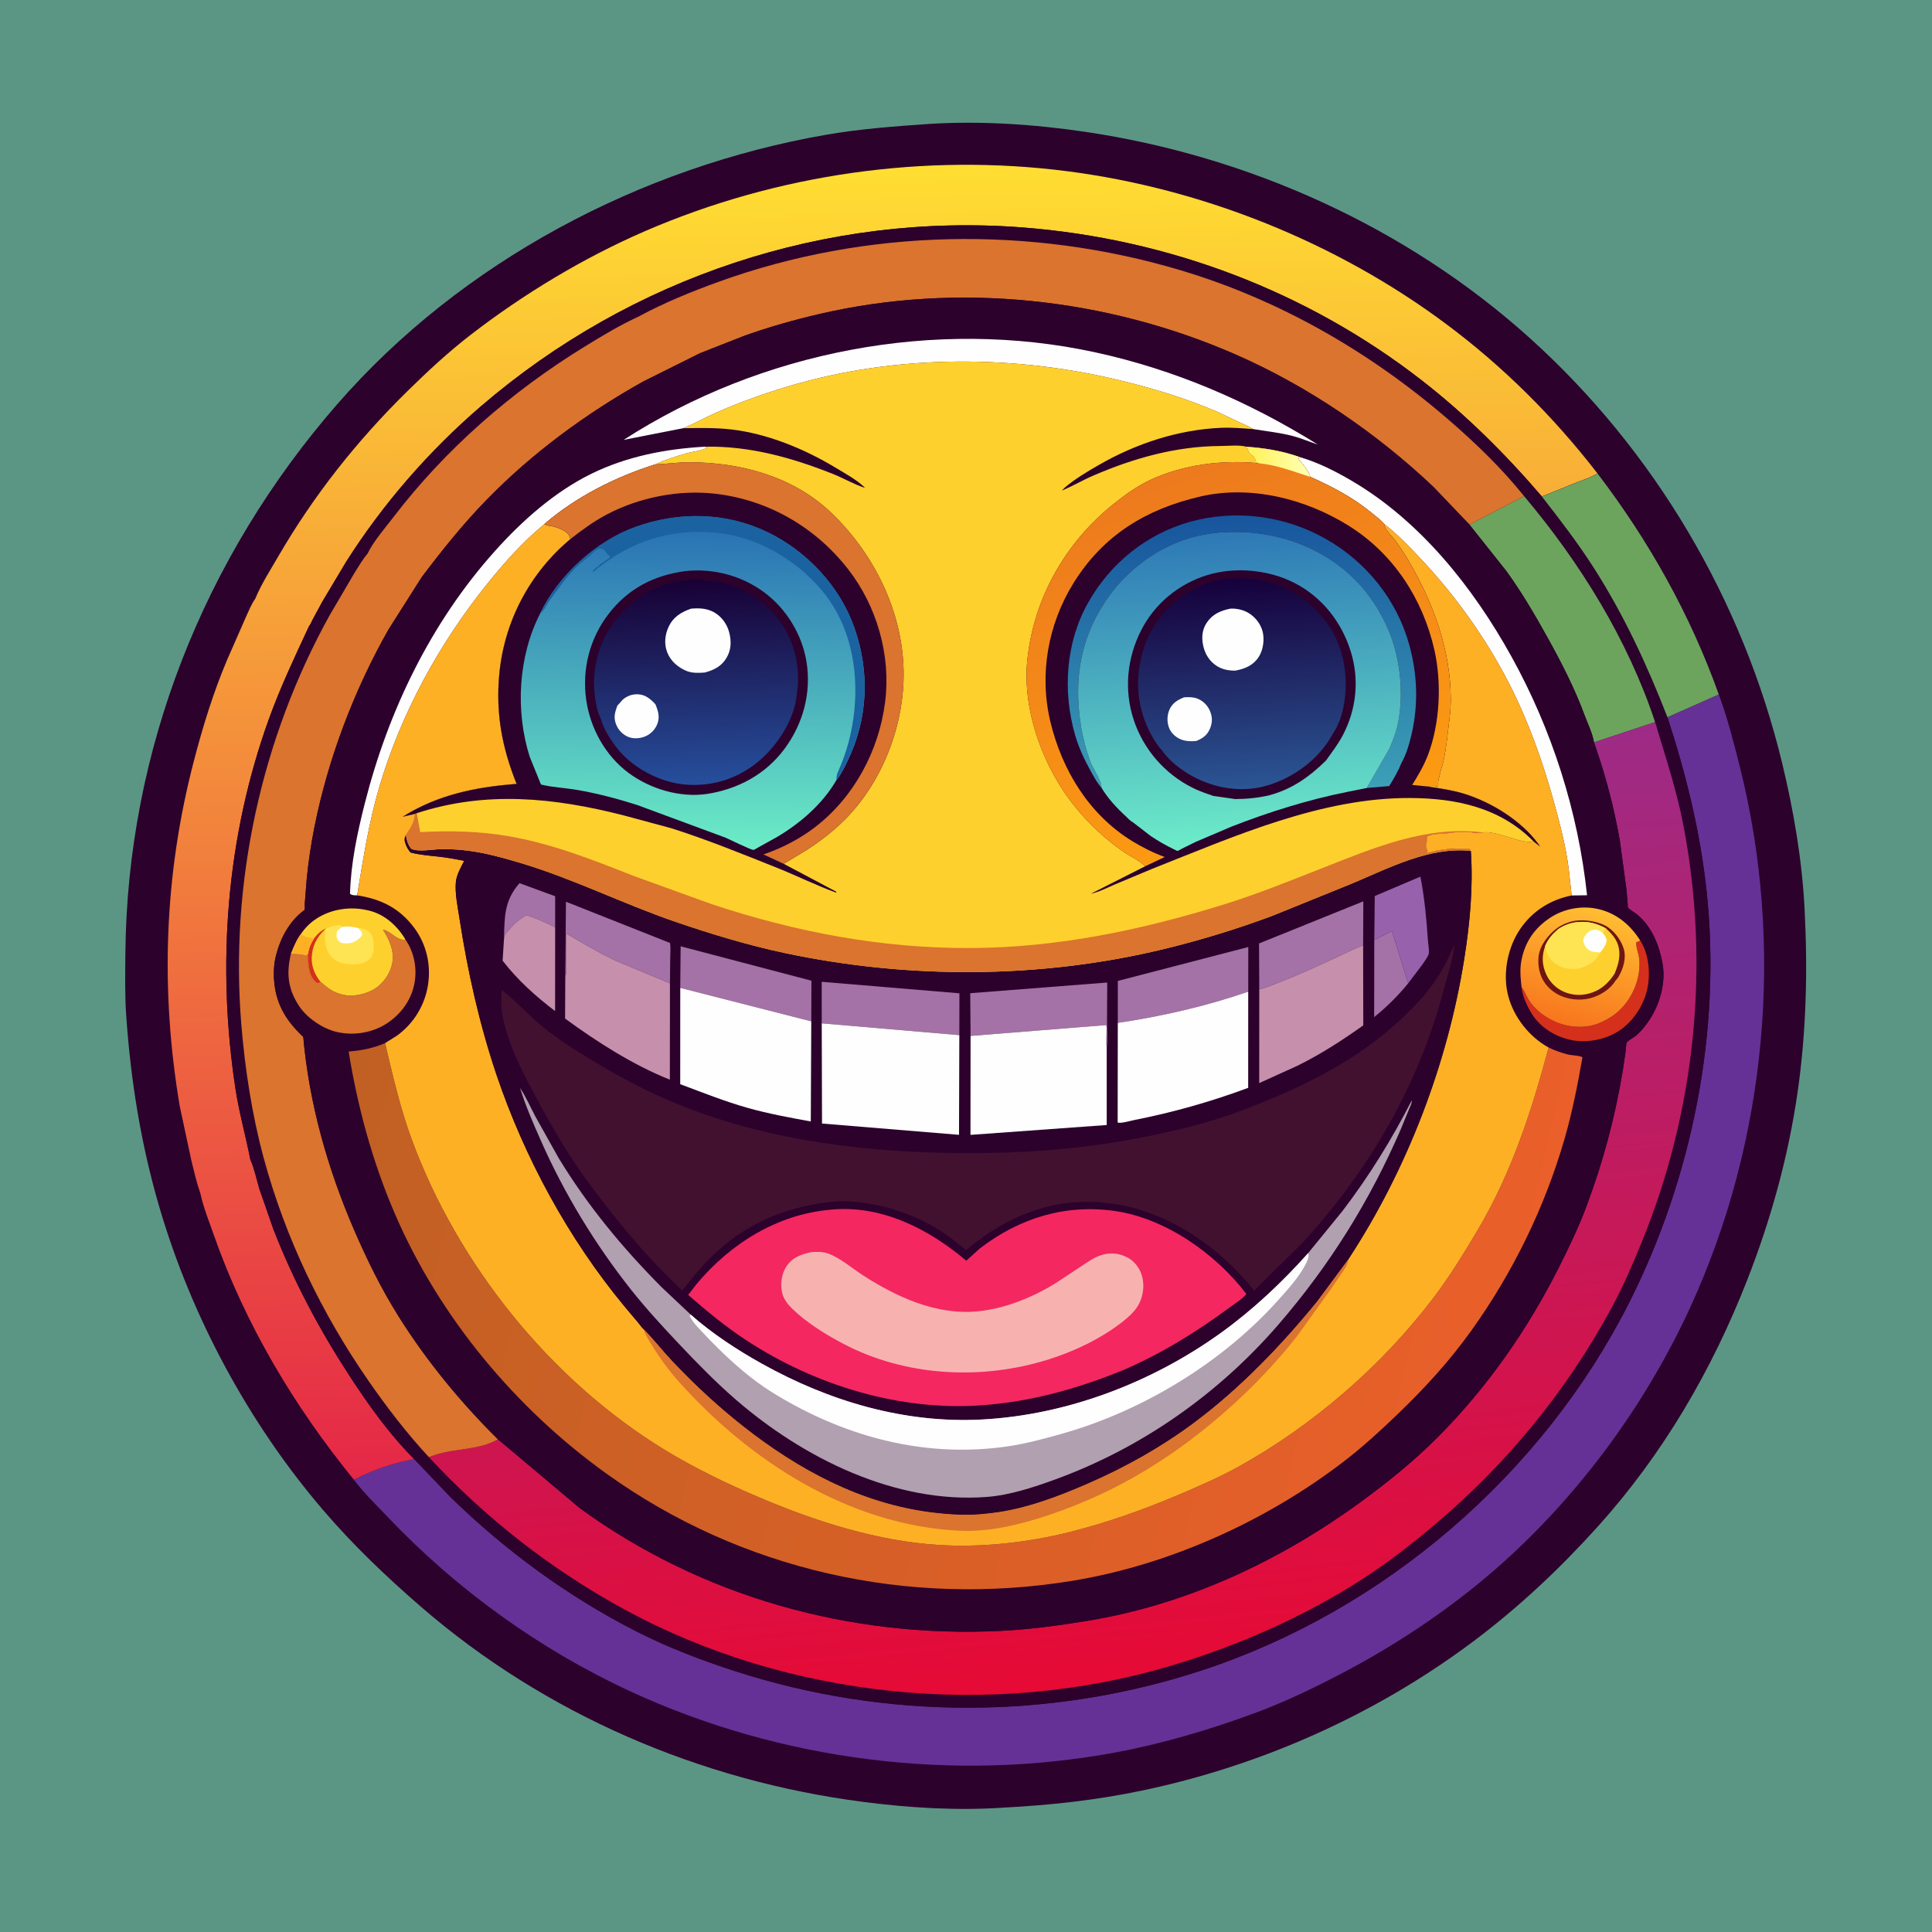 <svg version="1.1" xmlns="http://www.w3.org/2000/svg" style="display: block;" viewBox="0 0 2048 2048" width="1024" height="1024">
<defs>
	<linearGradient id="Gradient1" gradientUnits="userSpaceOnUse" x1="921.997" y1="176.387" x2="950.96" y2="1554.92">
		<stop class="stop0" offset="0" stop-opacity="1" stop-color="rgb(255,222,50)"/>
		<stop class="stop1" offset="1" stop-opacity="1" stop-color="rgb(229,39,71)"/>
	</linearGradient>
	<linearGradient id="Gradient2" gradientUnits="userSpaceOnUse" x1="1181.71" y1="1782.16" x2="1082.67" y2="837.999">
		<stop class="stop0" offset="0" stop-opacity="1" stop-color="rgb(231,10,53)"/>
		<stop class="stop1" offset="1" stop-opacity="1" stop-color="rgb(157,43,134)"/>
	</linearGradient>
	<linearGradient id="Gradient3" gradientUnits="userSpaceOnUse" x1="1658.78" y1="1084.47" x2="1690.32" y2="963.989">
		<stop class="stop0" offset="0" stop-opacity="1" stop-color="rgb(248,118,30)"/>
		<stop class="stop1" offset="1" stop-opacity="1" stop-color="rgb(255,189,50)"/>
	</linearGradient>
	<linearGradient id="Gradient4" gradientUnits="userSpaceOnUse" x1="357.411" y1="1178.4" x2="1596.2" y2="1468.01">
		<stop class="stop0" offset="0" stop-opacity="1" stop-color="rgb(193,96,35)"/>
		<stop class="stop1" offset="1" stop-opacity="1" stop-color="rgb(234,95,42)"/>
	</linearGradient>
	<linearGradient id="Gradient5" gradientUnits="userSpaceOnUse" x1="731.14" y1="564.72" x2="726.887" y2="897.103">
		<stop class="stop0" offset="0" stop-opacity="1" stop-color="rgb(42,115,180)"/>
		<stop class="stop1" offset="1" stop-opacity="1" stop-color="rgb(107,236,198)"/>
	</linearGradient>
	<linearGradient id="Gradient6" gradientUnits="userSpaceOnUse" x1="733.929" y1="613.873" x2="740.974" y2="831.131">
		<stop class="stop0" offset="0" stop-opacity="1" stop-color="rgb(24,0,52)"/>
		<stop class="stop1" offset="1" stop-opacity="1" stop-color="rgb(38,79,156)"/>
	</linearGradient>
	<linearGradient id="Gradient7" gradientUnits="userSpaceOnUse" x1="1309.44" y1="545.948" x2="1319.97" y2="838.926">
		<stop class="stop0" offset="0" stop-opacity="1" stop-color="rgb(23,85,157)"/>
		<stop class="stop1" offset="1" stop-opacity="1" stop-color="rgb(60,160,183)"/>
	</linearGradient>
	<linearGradient id="Gradient8" gradientUnits="userSpaceOnUse" x1="1367.33" y1="885.898" x2="1237.93" y2="502.659">
		<stop class="stop0" offset="0" stop-opacity="1" stop-color="rgb(252,155,18)"/>
		<stop class="stop1" offset="1" stop-opacity="1" stop-color="rgb(237,122,29)"/>
	</linearGradient>
	<linearGradient id="Gradient9" gradientUnits="userSpaceOnUse" x1="1329.77" y1="490.322" x2="1382.16" y2="486.75">
		<stop class="stop0" offset="0" stop-opacity="1" stop-color="rgb(255,242,96)"/>
		<stop class="stop1" offset="1" stop-opacity="1" stop-color="rgb(255,255,173)"/>
	</linearGradient>
	<linearGradient id="Gradient10" gradientUnits="userSpaceOnUse" x1="1302.89" y1="563.522" x2="1323.02" y2="895.572">
		<stop class="stop0" offset="0" stop-opacity="1" stop-color="rgb(45,120,182)"/>
		<stop class="stop1" offset="1" stop-opacity="1" stop-color="rgb(109,236,201)"/>
	</linearGradient>
	<linearGradient id="Gradient11" gradientUnits="userSpaceOnUse" x1="1309.42" y1="612.745" x2="1322.3" y2="835.809">
		<stop class="stop0" offset="0" stop-opacity="1" stop-color="rgb(22,0,59)"/>
		<stop class="stop1" offset="1" stop-opacity="1" stop-color="rgb(43,85,148)"/>
	</linearGradient>
</defs>
<path transform="translate(0,0)" fill="rgb(91,150,132)" d="M -0 -0 L 2048 0 L 2048 2048 L -0 2048 L -0 -0 z"/>
<path transform="translate(0,0)" fill="rgb(44,1,44)" d="M 984.514 131.418 L 985.003 131.363 C 1039.51 127.936 1096.19 131.754 1150.14 139.712 C 1323.53 165.293 1491.15 240.754 1621.71 358.445 C 1754.05 477.741 1847.38 636.113 1889.17 809 C 1901.32 859.257 1910.21 911.256 1912.91 962.965 C 1916.31 1028.26 1914.82 1093.33 1905.48 1158.12 C 1895.64 1226.31 1877.15 1292.91 1852.07 1357 C 1814.52 1452.99 1762.57 1541.9 1693.41 1618.57 C 1653.32 1663.01 1609.74 1704 1561.79 1739.92 C 1457.99 1817.67 1336.37 1871.9 1209.46 1898.31 C 1161.53 1908.28 1113.22 1913.62 1064.38 1916.1 C 1015.06 1919.57 963.644 1916.39 914.688 1910.04 C 742.145 1887.66 577.871 1817.26 446.027 1703.05 C 409.131 1671.08 374.063 1637.61 342.292 1600.48 C 263.657 1508.58 203 1395.81 169.004 1279.87 C 149.456 1213.21 138.604 1145.8 133.785 1076.62 C 132.275 1054.95 132.726 1032.94 132.905 1011.22 C 134.692 795.355 216.334 590.347 357.695 428.24 C 489.393 277.215 679.067 177.081 875.419 142.909 C 911.584 136.615 947.946 133.923 984.514 131.418 z"/>
<path transform="translate(0,0)" fill="rgb(102,49,150)" d="M 1767.56 760.269 L 1821.97 736.141 C 1831.19 760.937 1837.63 786.386 1844.1 812 C 1891.96 1001.58 1873.24 1208.5 1791.56 1386.22 C 1745.09 1487.32 1676.34 1581.74 1593.47 1656.15 C 1542.37 1702.03 1483.45 1741.83 1422.69 1773.67 C 1393.2 1789.13 1362.28 1804.04 1331.03 1815.59 C 1283.32 1833.24 1233.26 1848.18 1183.2 1857.53 C 1010.52 1889.78 827.124 1866.41 667.813 1792.75 C 571.853 1748.37 483.548 1684.5 410.824 1607.9 C 398.831 1595.27 385.628 1582.57 375.195 1568.61 C 394.388 1558.52 417.698 1550.5 439.039 1546.7 L 477.763 1587.24 C 536.106 1644.02 601.648 1692.1 674.195 1729.18 C 707.828 1746.37 743.639 1759.99 779.549 1771.59 C 939.428 1823.25 1113.2 1823.2 1273 1771 C 1466.97 1707.63 1635.2 1562.76 1727.08 1380.65 C 1793.99 1248.03 1824.98 1092.18 1809.02 944.194 C 1802.23 881.298 1787.23 820.253 1767.56 760.269 z"/>
<path transform="translate(0,0)" fill="url(#Gradient1)" d="M 270.575 634.684 C 276.814 619.514 286.535 604.347 294.78 590.135 C 332.341 525.398 378.052 467.61 431.387 415.136 C 452.782 394.087 474.935 373.451 498.711 355.087 C 554.832 311.742 618.582 273.264 683.708 245.051 C 823.41 184.53 980.186 162.065 1131.26 181.5 C 1274.73 199.956 1416.79 256.847 1532.95 343.439 C 1593.61 388.658 1647.16 442.028 1693.39 501.867 C 1686.81 506.083 1679.02 508.469 1671.76 511.281 L 1634.47 526.34 C 1595.86 481.298 1553.86 439.539 1506.96 403.09 C 1385.35 308.584 1238.2 253.217 1084.86 241.183 C 876.071 224.797 668.684 294.167 510.096 430.435 C 454.813 477.937 405.797 534.217 366.758 595.815 L 341.667 637.815 L 331.759 656.128 C 330.473 658.515 329.115 662.023 327.442 664.086 C 312.318 696.632 297.271 728.363 285.058 762.184 C 239.812 887.477 229.641 1022.64 249.575 1153.98 C 253.456 1179.55 260.493 1204.03 265.381 1229.29 L 265.989 1230.66 C 269.908 1239.82 272.158 1251.01 275.045 1260.63 L 289.981 1303.51 C 311.521 1358.57 338.398 1409.13 370.615 1458.61 C 390.779 1489.58 412.864 1520.49 439.039 1546.7 C 417.698 1550.5 394.388 1558.52 375.195 1568.61 C 312.147 1491.42 259.799 1403.56 226.745 1309.33 C 221.71 1294.97 215.61 1279.98 212.421 1265.1 C 208.418 1253.71 205.7 1241.71 202.805 1230 L 190.515 1172.5 C 169.814 1049.55 173.965 927.85 205.401 807.077 C 215 770.195 226.064 734.127 240.957 699 L 260.297 654.958 C 263.412 648.249 266.291 640.706 270.575 634.684 z"/>
<path transform="translate(0,0)" fill="rgb(44,1,44)" d="M 327.442 664.086 C 329.115 662.023 330.473 658.515 331.759 656.128 L 341.667 637.815 L 366.758 595.815 C 405.797 534.217 454.813 477.937 510.096 430.435 C 668.684 294.167 876.071 224.797 1084.86 241.183 C 1238.2 253.217 1385.35 308.584 1506.96 403.09 C 1553.86 439.539 1595.86 481.298 1634.47 526.34 L 1671.76 511.281 C 1679.02 508.469 1686.81 506.083 1693.39 501.867 C 1747.71 572.959 1791.92 651.77 1821.97 736.141 L 1767.56 760.269 C 1787.23 820.253 1802.23 881.298 1809.02 944.194 C 1824.98 1092.18 1793.99 1248.03 1727.08 1380.65 C 1635.2 1562.76 1466.97 1707.63 1273 1771 C 1113.2 1823.2 939.428 1823.25 779.549 1771.59 C 743.639 1759.99 707.828 1746.37 674.195 1729.18 C 601.648 1692.1 536.106 1644.02 477.763 1587.24 L 439.039 1546.7 C 412.864 1520.49 390.779 1489.58 370.615 1458.61 C 338.398 1409.13 311.521 1358.57 289.981 1303.51 L 275.045 1260.63 C 272.158 1251.01 269.908 1239.82 265.989 1230.66 L 265.381 1229.29 C 260.493 1204.03 253.456 1179.55 249.575 1153.98 C 229.641 1022.64 239.812 887.477 285.058 762.184 C 297.271 728.363 312.318 696.632 327.442 664.086 z"/>
<path transform="translate(0,0)" fill="rgb(108,164,94)" d="M 1693.39 501.867 C 1747.71 572.959 1791.92 651.77 1821.97 736.141 L 1767.56 760.269 C 1746.09 705.087 1721.43 651.889 1689.49 601.946 C 1672.63 575.589 1653.7 550.971 1634.47 526.34 L 1671.76 511.281 C 1679.02 508.469 1686.81 506.083 1693.39 501.867 z"/>
<path transform="translate(0,0)" fill="rgb(108,164,94)" d="M 1615.61 525.953 C 1674.67 595.97 1725.68 678.232 1754.48 765.448 L 1689.69 786.94 C 1688.29 777.855 1682.88 766.764 1679.63 757.932 C 1669.14 729.445 1655.07 702.134 1640.34 675.625 C 1626.9 651.446 1613.08 627.846 1596.85 605.4 L 1557.65 556.08 L 1615.61 525.953 z"/>
<path transform="translate(0,0)" fill="url(#Gradient2)" d="M 1689.69 786.94 L 1754.48 765.448 C 1765.36 802.021 1777.29 837.31 1784.5 874.969 C 1812.95 1023.54 1797.24 1178.19 1739.78 1318.03 C 1730.26 1341.21 1720.31 1364.32 1708.37 1386.36 C 1660.24 1475.21 1596.66 1552.57 1519.3 1617.55 C 1495.85 1637.26 1471.39 1656.3 1445.66 1672.97 C 1382.76 1713.7 1312.27 1744.67 1240.5 1766 C 1051.64 1822.12 836.135 1800.56 662.928 1706.6 C 584.747 1664.18 515.021 1609.69 454.533 1544.5 L 461.5 1542.21 C 482.48 1535.27 508.596 1537.26 527.807 1525.69 L 614.757 1598.81 C 743.834 1692.75 901.699 1736.58 1060.59 1728.82 C 1090.81 1727.34 1120.64 1723.32 1150.5 1718.53 C 1255.51 1701.69 1353.63 1656.31 1439.37 1594.33 C 1469.51 1572.54 1498.46 1549.27 1524.7 1522.84 C 1576.47 1470.7 1618.84 1410.11 1651.88 1344.65 C 1662.58 1323.46 1672.96 1302 1681.33 1279.77 C 1699.21 1232.3 1712.14 1184.01 1720.34 1134 L 1723.45 1112.99 C 1723.71 1110.96 1723.64 1106.64 1724.44 1105.07 C 1725.42 1103.15 1731.25 1100.13 1733.33 1098.5 C 1738.57 1094.4 1742.85 1089.13 1746.7 1083.74 C 1758.84 1066.72 1766.1 1042.7 1762.4 1021.81 C 1758.96 1002.4 1751.32 983.012 1736 969.856 C 1733.66 967.853 1726.93 964.084 1725.62 961.897 C 1725.48 961.669 1725.43 958.636 1725.4 958.136 L 1724.21 943.751 L 1717.14 891.371 C 1710.81 855.217 1701.9 821.512 1689.69 786.94 z"/>
<path transform="translate(0,0)" fill="rgb(218,116,46)" d="M 677.109 335.487 C 704.135 320.824 732.958 309.146 761.847 298.693 C 918.154 242.135 1092.54 238.983 1251.53 286.5 C 1356.46 317.862 1452.05 372.942 1534.73 444.222 C 1563.34 468.881 1591.95 496.395 1615.61 525.953 L 1557.65 556.08 L 1519.5 516.161 C 1458.9 458.75 1386.08 409.148 1309.59 375.71 C 1172.33 315.709 1015.02 298.835 868.733 332.846 C 841.868 339.092 814.976 346.685 789 355.984 L 742.072 374.408 L 681.722 404.493 C 621.251 438.289 563.793 480.519 515.42 530.264 C 490.61 555.778 468.435 583.476 447.034 611.875 L 412.036 667 C 375.493 731.148 347.722 804.425 333.314 876.781 C 329.714 894.864 326.928 913.336 325.141 931.688 L 323.082 957.757 C 323.007 959.123 323.291 963.737 322.842 964.612 C 322.651 964.983 322.165 965.101 321.831 965.35 C 307.224 976.27 297.416 994.048 292.947 1011.5 L 292.466 1013.33 C 290.067 1022.91 289.824 1033.22 290.912 1043 C 293.507 1066.32 304.663 1083.43 321.479 1099.16 C 327.739 1169.95 347.405 1239.08 375.556 1304.17 C 389.139 1335.57 404.091 1365.94 422.26 1394.99 C 451.574 1441.86 488.505 1486.92 527.807 1525.69 C 508.596 1537.26 482.48 1535.27 461.5 1542.21 L 454.533 1544.5 C 431.26 1519.44 410.505 1492.37 391.006 1464.31 C 340.978 1392.3 302.445 1312.23 279.521 1227.5 C 267.035 1181.35 259.651 1133.09 255.766 1085.47 C 243.568 935.979 276.896 783.046 349.56 651.993 L 375.799 607.273 C 380.139 600.445 384.317 593.125 389.557 586.961 C 396.044 573.535 407.794 560.308 416.899 548.384 C 472.034 476.178 542.238 415.059 619.559 367.532 C 638.136 356.114 657.28 344.579 677.109 335.487 z"/>
<path transform="translate(0,0)" fill="rgb(44,1,44)" d="M 742.072 374.408 L 789 355.984 C 814.976 346.685 841.868 339.092 868.733 332.846 C 1015.02 298.835 1172.33 315.709 1309.59 375.71 C 1386.08 409.148 1458.9 458.75 1519.5 516.161 L 1557.65 556.08 L 1596.85 605.4 C 1613.08 627.846 1626.9 651.446 1640.34 675.625 C 1655.07 702.134 1669.14 729.445 1679.63 757.932 C 1682.88 766.764 1688.29 777.855 1689.69 786.94 C 1701.9 821.512 1710.81 855.217 1717.14 891.371 L 1724.21 943.751 L 1725.4 958.136 C 1725.43 958.636 1725.48 961.669 1725.62 961.897 C 1726.93 964.084 1733.66 967.853 1736 969.856 C 1751.32 983.012 1758.96 1002.4 1762.4 1021.81 C 1766.1 1042.7 1758.84 1066.72 1746.7 1083.74 C 1742.85 1089.13 1738.57 1094.4 1733.33 1098.5 C 1731.25 1100.13 1725.42 1103.15 1724.44 1105.07 C 1723.64 1106.64 1723.71 1110.96 1723.45 1112.99 L 1720.34 1134 C 1712.14 1184.01 1699.21 1232.3 1681.33 1279.77 C 1672.96 1302 1662.58 1323.46 1651.88 1344.65 C 1618.84 1410.11 1576.47 1470.7 1524.7 1522.84 C 1498.46 1549.27 1469.51 1572.54 1439.37 1594.33 C 1353.63 1656.31 1255.51 1701.69 1150.5 1718.53 C 1120.64 1723.32 1090.81 1727.34 1060.59 1728.82 C 901.699 1736.58 743.834 1692.75 614.757 1598.81 L 527.807 1525.69 C 488.505 1486.92 451.574 1441.86 422.26 1394.99 C 404.091 1365.94 389.139 1335.57 375.556 1304.17 C 347.405 1239.08 327.739 1169.95 321.479 1099.16 C 304.663 1083.43 293.507 1066.32 290.912 1043 C 289.824 1033.22 290.067 1022.91 292.466 1013.33 L 292.947 1011.5 C 297.416 994.048 307.224 976.27 321.831 965.35 C 322.165 965.101 322.651 964.983 322.842 964.612 C 323.291 963.737 323.007 959.123 323.082 957.757 L 325.141 931.688 C 326.928 913.336 329.714 894.864 333.314 876.781 C 347.722 804.425 375.493 731.148 412.036 667 L 447.034 611.875 C 468.435 583.476 490.61 555.778 515.42 530.264 C 563.793 480.519 621.251 438.289 681.722 404.493 L 742.072 374.408 z"/>
<path transform="translate(0,0)" fill="rgb(213,48,27)" d="M 1738.73 997.073 C 1747.79 1010.82 1749.56 1031.56 1746.4 1047.43 C 1742.83 1065.38 1731.05 1083.23 1715.65 1093.12 C 1701.11 1102.44 1680.77 1106.06 1663.92 1102.14 C 1647.75 1098.38 1632.53 1088.8 1623.69 1074.5 C 1618.65 1066.36 1613.87 1056 1612.9 1046.44 C 1616.34 1050.61 1617.56 1055.06 1620.29 1059.54 C 1627.05 1070.62 1638.34 1078.93 1650.28 1083.77 C 1664.64 1089.59 1682.24 1090.45 1696.54 1084 L 1698.06 1083.29 C 1705.92 1079.68 1712.37 1075.42 1718.44 1069.25 C 1731.61 1055.88 1739.72 1034.99 1737.58 1016.17 C 1736.92 1010.36 1734.3 1004.78 1734.28 999.033 L 1738.73 997.073 z"/>
<path transform="translate(0,0)" fill="rgb(218,116,46)" d="M 339.838 1040.92 L 339.953 1040.88 C 345.531 1045.78 351.001 1050.47 358.18 1052.87 L 359.5 1053.28 L 362.562 1054.23 C 373.879 1057.06 387.217 1054.27 397.025 1048.26 C 406.008 1042.76 413.048 1032.8 415.452 1022.62 C 418.601 1009.29 413.188 996.566 405.984 985.673 C 413.716 986.187 420.978 997.818 429.743 995.939 C 438.861 1008.95 442.219 1025.84 439.497 1041.5 C 436.438 1059.08 426.13 1073.8 411.5 1083.92 C 396.191 1094.5 376.199 1098.11 358.014 1094.16 C 342.045 1090.68 324.554 1078.74 315.953 1064.79 C 304.979 1046.98 303.57 1031.08 308.404 1011.13 C 313.768 1010.84 318.608 1011.49 323.865 1012.52 L 324.979 1012.76 L 326.628 1010.72 C 326.405 1020.12 326.924 1033.78 334.5 1040.63 C 335.559 1041.59 335.845 1041.63 337 1042.14 L 337.972 1041.67 C 339.233 1041.07 338.71 1041.27 339.838 1040.92 z"/>
<path transform="translate(0,0)" fill="rgb(254,208,46)" d="M 319.205 989.775 C 328.366 976.16 342.766 967.638 358.738 964.426 C 368.587 962.445 378.381 962.476 388.201 964.611 L 389.901 964.965 C 406.118 968.482 419.111 979.495 428.073 993.056 L 429.743 995.939 C 420.978 997.818 413.716 986.187 405.984 985.673 C 413.188 996.566 418.601 1009.29 415.452 1022.62 C 413.048 1032.8 406.008 1042.76 397.025 1048.26 C 387.217 1054.27 373.879 1057.06 362.562 1054.23 L 359.5 1053.28 L 358.18 1052.87 C 351.001 1050.47 345.531 1045.78 339.953 1040.88 L 339.838 1040.92 C 338.71 1041.27 339.233 1041.07 337.972 1041.67 L 337 1042.14 C 335.845 1041.63 335.559 1041.59 334.5 1040.63 C 326.924 1033.78 326.405 1020.12 326.628 1010.72 L 324.979 1012.76 L 323.865 1012.52 C 318.608 1011.49 313.768 1010.84 308.404 1011.13 C 311.383 1003.69 314.402 996.267 319.205 989.775 z"/>
<path transform="translate(0,0)" fill="rgb(213,48,27)" d="M 332.9 994.759 C 336.323 990.167 340.768 985.943 346.178 983.906 L 344.59 985.144 C 335.635 993.389 330.713 1003.41 330.429 1015.71 C 330.214 1025 334.091 1033.79 339.838 1040.92 C 338.71 1041.27 339.233 1041.07 337.972 1041.67 L 337 1042.14 C 335.845 1041.63 335.559 1041.59 334.5 1040.63 C 326.924 1033.78 326.405 1020.12 326.628 1010.72 C 327.354 1004.69 329.797 999.84 332.9 994.759 z"/>
<path transform="translate(0,0)" fill="rgb(254,176,37)" d="M 308.404 1011.13 C 311.383 1003.69 314.402 996.267 319.205 989.775 C 322.472 993.361 328.183 994.12 332.9 994.759 C 329.797 999.84 327.354 1004.69 326.628 1010.72 L 324.979 1012.76 L 323.865 1012.52 C 318.608 1011.49 313.768 1010.84 308.404 1011.13 z"/>
<path transform="translate(0,0)" fill="rgb(254,228,82)" d="M 346.178 983.906 C 347.32 983.875 346.725 983.971 348.124 983.431 C 350.301 982.591 352.438 981.617 354.759 981.254 L 360 980.435 L 362.707 982.463 C 368.009 981.941 371.75 982.022 377 983.205 L 378.626 983.55 L 379.598 983.774 C 383.814 983.99 387.787 984.762 391.077 987.644 C 396.018 991.971 396.245 998.997 396.093 1005.03 C 395.991 1009.05 394.622 1013.79 391.683 1016.7 C 386.165 1022.16 377.317 1022.56 370 1022.11 C 362.701 1021.67 356.085 1019.61 351.17 1013.96 C 343.732 1005.41 344.426 995.638 344.59 985.144 L 346.178 983.906 z"/>
<path transform="translate(0,0)" fill="rgb(254,254,254)" d="M 362.707 982.463 C 368.009 981.941 371.75 982.022 377 983.205 L 378.626 983.55 L 379.598 983.774 C 382.099 986.501 383.373 987.286 384.01 991 C 383.33 992.014 382.699 992.954 381.818 993.81 C 376.687 998.79 371.661 1000.62 364.5 999.97 C 361.775 999.725 360.279 999.101 358.555 996.913 C 356.277 994.023 356.669 990.911 357.162 987.5 C 358.961 985.547 360.491 983.966 362.707 982.463 z"/>
<path transform="translate(0,0)" fill="rgb(254,254,254)" d="M 378.591 949.116 C 375.425 948.976 373.673 949.338 371.036 947.5 C 371.885 915.622 378.666 883.331 386.468 852.509 C 411.464 753.761 456.426 660.349 524.616 584.159 C 553.402 551.996 588.084 521.205 627.037 502.137 C 664.672 483.714 705.692 475.84 747.169 473.504 L 749.946 474.136 C 745.564 477.65 733.289 478.906 727.517 480.606 C 716.704 483.791 704.902 487.301 694.781 492.245 C 652.649 505.528 610.705 526.552 577.095 555.53 C 554.42 574.175 535.197 595.735 516.815 618.533 C 465.697 681.932 425.052 756.281 402.002 834.5 C 390.847 872.356 385.048 910.316 378.591 949.116 z"/>
<path transform="translate(0,0)" fill="rgb(254,254,254)" d="M 1376.98 484.289 C 1396.4 489.829 1414.85 499.145 1432.24 509.285 C 1505.29 551.905 1561.53 622.611 1602.07 695.751 C 1645.22 773.635 1672.95 860.458 1682.34 949.014 L 1666 949.248 L 1663.02 922.023 C 1660 897.582 1653.6 873.205 1647.03 849.5 C 1635.3 807.141 1619.91 763.976 1599.83 724.781 C 1575.34 676.969 1543.29 632.022 1506.59 592.902 C 1494.16 579.655 1481.51 566.483 1467.14 555.309 C 1462.94 550.634 1457.45 546.515 1452.57 542.56 C 1433.22 526.875 1411.6 515.634 1388.96 505.547 C 1387.15 498.883 1380.77 491.995 1376.5 486.661 L 1376.98 484.289 z"/>
<path transform="translate(0,0)" fill="url(#Gradient3)" d="M 1612.9 1046.44 L 1612.43 1041.77 C 1611.5 1033.67 1611.26 1025.55 1612.89 1017.5 C 1616.81 998.062 1626.8 983.732 1643.26 972.837 C 1657.96 963.114 1676.93 959.684 1694.14 963.612 C 1713.53 968.035 1728.35 980.501 1738.73 997.073 L 1734.28 999.033 C 1734.3 1004.78 1736.92 1010.36 1737.58 1016.17 C 1739.72 1034.99 1731.61 1055.88 1718.44 1069.25 C 1712.37 1075.42 1705.92 1079.68 1698.06 1083.29 L 1696.54 1084 C 1682.24 1090.45 1664.64 1089.59 1650.28 1083.77 C 1638.34 1078.93 1627.05 1070.62 1620.29 1059.54 C 1617.56 1055.06 1616.34 1050.61 1612.9 1046.44 z"/>
<path transform="translate(0,0)" fill="rgb(110,21,20)" d="M 1650.72 983.715 C 1654.48 981.226 1657.74 979.489 1662 978.04 L 1663.5 977.506 C 1674.87 973.672 1691.43 975.781 1701.83 981.279 C 1710.63 985.929 1718.53 996.434 1721.3 1005.99 C 1724.15 1015.8 1720.65 1027.1 1715.64 1035.52 C 1714.77 1036.98 1713.85 1038.14 1712.64 1039.34 C 1706.98 1048.74 1696.14 1055.44 1685.72 1058.15 C 1674.01 1061.19 1660.17 1059.43 1649.83 1053.23 C 1640.8 1047.81 1634.38 1039.71 1631.97 1029.42 L 1631.66 1028.05 C 1630.61 1023.6 1630.45 1018.55 1630.96 1014 C 1632.32 1001.77 1641.27 990.932 1650.72 983.715 z"/>
<path transform="translate(0,0)" fill="rgb(254,208,46)" d="M 1651.92 984.775 C 1657.3 981.29 1664.23 978.313 1670.65 977.679 L 1671.91 977.563 C 1683.42 976.29 1692.25 978.724 1702.36 984.099 C 1710.58 991.611 1716.25 998.656 1716.59 1010.4 C 1716.82 1018.1 1714.48 1024.89 1711.65 1031.94 C 1706.82 1039.48 1700.66 1046.1 1692.54 1050.11 C 1682.49 1055.07 1671.38 1056.11 1660.75 1052.48 C 1651.33 1049.27 1643.57 1042.41 1639.32 1033.41 C 1634.45 1023.11 1634.19 1013.27 1638 1002.59 C 1641.36 994.844 1645.72 990.242 1651.92 984.775 z"/>
<path transform="translate(0,0)" fill="rgb(254,228,82)" d="M 1651.92 984.775 C 1657.3 981.29 1664.23 978.313 1670.65 977.679 L 1671.91 977.563 C 1683.42 976.29 1692.25 978.724 1702.36 984.099 L 1698.85 988.772 C 1700.92 991.38 1702.27 993.273 1703.17 996.5 C 1702.4 1002.02 1699.93 1004.89 1696.62 1009.12 L 1696.49 1009.5 L 1695.92 1010.47 C 1692 1017.55 1687.2 1021.58 1679.69 1024.7 L 1678.17 1025.31 C 1676.43 1026.03 1674.88 1026.58 1673 1026.84 C 1665.06 1027.93 1655.54 1026.55 1649.05 1021.67 L 1648 1020.84 C 1641.24 1015.62 1639.61 1010.62 1638 1002.59 C 1641.36 994.844 1645.72 990.242 1651.92 984.775 z"/>
<path transform="translate(0,0)" fill="rgb(254,254,254)" d="M 1696.49 1009.5 C 1692.57 1009.43 1687.79 1009.33 1684.38 1007.15 C 1680.76 1004.83 1679.36 1001.43 1678.18 997.5 C 1678.43 995.736 1678.67 994.417 1679.6 992.864 C 1681.67 989.393 1684.74 986.401 1688.86 985.685 C 1692.96 984.97 1695.61 986.451 1698.85 988.772 C 1700.92 991.38 1702.27 993.273 1703.17 996.5 C 1702.4 1002.02 1699.93 1004.89 1696.62 1009.12 L 1696.49 1009.5 z"/>
<path transform="translate(0,0)" fill="rgb(254,254,254)" d="M 724.116 453.932 L 661.081 466.303 C 806.338 372.479 991.326 336.624 1160.72 373.42 C 1245.54 391.845 1323.32 425.477 1396.87 471.192 C 1387.9 468.269 1379.14 464.44 1370 462.084 C 1356.33 458.56 1342.15 457.091 1328.24 454.821 C 1325.21 452.52 1320.37 450.756 1316.86 448.986 L 1289.01 435.926 C 1257.86 422.704 1226.15 412.919 1193.36 404.708 C 1077.05 375.577 950.804 375.127 835.4 409.577 C 809.704 417.248 784.228 426.416 759.664 437.189 C 747.649 442.459 736.306 449.01 724.116 453.932 z"/>
<path transform="translate(0,0)" fill="url(#Gradient4)" d="M 1641.6 1110.45 C 1648.37 1113.58 1655.42 1116.24 1662.7 1117.93 C 1666.05 1118.72 1675.35 1118.99 1677.47 1120.81 C 1672.35 1149.97 1666.73 1178.76 1658.5 1207.24 C 1637.47 1280.01 1603.56 1349.29 1559.43 1410.83 C 1536.66 1442.59 1510.46 1471.3 1482.31 1498.34 C 1463.86 1516.07 1445.01 1533.47 1424.7 1549.07 C 1342.36 1612.34 1239.42 1658.88 1136.96 1675.69 C 963.252 1704.19 785.633 1664.8 642.374 1561.76 C 546.177 1492.57 465.939 1396.22 418.818 1287.18 C 394.923 1231.89 379.248 1174.06 369.566 1114.68 C 383.764 1113.48 395.149 1111.31 408.237 1105.73 C 416.461 1140.39 424.141 1174.4 436.5 1207.93 C 485.424 1340.63 583.554 1462.98 704.5 1536.81 C 736.38 1556.28 770.313 1572.64 804.658 1587.24 C 864.991 1612.9 929.885 1633.72 995.691 1637.76 C 1041.29 1640.57 1090.09 1635.06 1134.35 1623.92 C 1174.41 1613.83 1212.51 1600.21 1250.49 1584.09 C 1271.51 1575.17 1292.65 1565.92 1312.65 1554.86 C 1391.52 1511.24 1464.73 1447.83 1519.2 1376.17 C 1536.53 1353.35 1551.52 1328.98 1566.14 1304.37 C 1602.13 1243.83 1623.48 1178.08 1641.6 1110.45 z"/>
<path transform="translate(0,0)" fill="rgb(254,176,37)" d="M 577.095 555.53 L 578.36 556.216 C 580.118 557.104 581.757 557.256 583.677 557.55 C 589.145 558.387 599.277 561.848 602.574 566.517 C 603.718 568.138 604.182 569.54 604.673 571.425 C 561.587 607.402 534.536 658.558 529.281 714.619 C 525.387 756.162 532.125 792.389 547.635 830.975 C 504.29 834.267 464.175 842.36 426.891 865.764 L 440.062 862.711 C 438.947 872.488 435.752 877.052 430.226 885.105 C 428.502 889.045 428.552 890.908 430.093 895.022 C 431.32 898.297 432.93 900.94 435.124 903.638 C 445.262 906.365 455.892 907.023 466.285 908.203 C 474.927 909.184 483.547 910.872 492.094 912.467 C 488.544 919.585 483.901 927.227 483.212 935.318 C 482.169 947.572 485.353 962.339 487.218 974.454 C 495.745 1029.86 508.212 1085.47 526.1 1138.65 C 555.692 1226.63 602.817 1313.59 662.203 1385.08 L 677.296 1403.04 C 678.65 1404.63 680.777 1407.91 682.377 1408.96 C 692.802 1419.42 702.017 1431.39 712.182 1442.19 C 735.79 1467.26 760.855 1490.58 787.914 1511.88 C 846.297 1557.83 912.416 1593.54 987.004 1603.05 C 1006.05 1605.47 1026.95 1606.75 1046.08 1604.38 L 1052.38 1603.65 C 1087.09 1599.52 1122.39 1586.01 1154.22 1572.09 C 1193.97 1554.7 1231.29 1533.75 1266.1 1507.78 C 1314.44 1471.71 1358.15 1426.17 1396.19 1379.52 L 1428.65 1335.67 L 1429.32 1334.84 C 1491.35 1240.2 1534.4 1128.26 1552.13 1016.6 C 1558.13 978.836 1561.77 940.334 1559.14 902.062 L 1557.47 899.689 L 1548 899.755 C 1543.76 899.769 1538.55 898.804 1534.5 900 C 1532.68 900.536 1531.76 900.834 1529.84 900.68 L 1528 900.51 C 1525.96 901.863 1525.37 901.503 1523 901.51 L 1521.51 902.5 L 1518 902.755 C 1514.84 903.626 1518.09 903.54 1515.16 903.552 L 1514 903.51 L 1512.51 904.5 L 1513.28 901.5 C 1512.44 899.958 1511.84 898.726 1511.49 897 C 1512.59 893.67 1512.49 890.249 1512.6 886.779 C 1519.78 883.059 1529.86 884.161 1537.81 882.797 C 1541.65 882.137 1557.01 880.966 1560.61 882.417 C 1563.97 883.771 1567.77 883.1 1571.25 882.548 L 1572.37 882.363 C 1585.8 880.159 1616.34 896.122 1625.34 891.65 L 1632.52 897.33 L 1630.69 894.605 C 1612.7 869.933 1580.82 850.208 1551.82 841.363 C 1539.11 837.484 1525.89 835.661 1512.79 833.662 C 1515.33 833.291 1518.14 832.758 1520.69 833.183 L 1524.5 834 C 1524.46 831.361 1524.21 828.555 1525.01 826.005 C 1525.43 824.636 1525.64 823.367 1526.01 822.005 C 1526.5 820.21 1526.7 818.302 1527.29 816.562 C 1531.79 803.146 1533.29 788.556 1534.97 774.556 C 1536.26 763.757 1537.85 753.052 1537.85 742.134 C 1537.85 689.779 1519.88 640.465 1493.9 595.75 C 1489.54 588.245 1484.85 580.962 1479.73 573.946 C 1476.37 569.328 1468.85 562.303 1467.55 557.175 L 1467.14 555.309 C 1481.51 566.483 1494.16 579.655 1506.59 592.902 C 1543.29 632.022 1575.34 676.969 1599.83 724.781 C 1619.91 763.976 1635.3 807.141 1647.03 849.5 C 1653.6 873.205 1660 897.582 1663.02 922.023 L 1666 949.248 C 1643.41 953.772 1624.3 965.767 1611.28 985.065 C 1598.63 1003.82 1593.3 1029.65 1597.87 1051.87 C 1602.48 1074.3 1617.78 1095.41 1636.92 1107.64 L 1641.6 1110.45 C 1623.48 1178.08 1602.13 1243.83 1566.14 1304.37 C 1551.52 1328.98 1536.53 1353.35 1519.2 1376.17 C 1464.73 1447.83 1391.52 1511.24 1312.65 1554.86 C 1292.65 1565.92 1271.51 1575.17 1250.49 1584.09 C 1212.51 1600.21 1174.41 1613.83 1134.35 1623.92 C 1090.09 1635.06 1041.29 1640.57 995.691 1637.76 C 929.885 1633.72 864.991 1612.9 804.658 1587.24 C 770.313 1572.64 736.38 1556.28 704.5 1536.81 C 583.554 1462.98 485.424 1340.63 436.5 1207.93 C 424.141 1174.4 416.461 1140.39 408.237 1105.73 L 420.923 1097.74 C 438.599 1084.89 450.413 1065.55 453.731 1043.94 C 457.012 1022.56 452.061 1000.92 439.056 983.483 C 423.488 962.609 403.811 952.996 378.591 949.116 C 385.048 910.316 390.847 872.356 402.002 834.5 C 425.052 756.281 465.697 681.932 516.815 618.533 C 535.197 595.735 554.42 574.175 577.095 555.53 z"/>
<path transform="translate(0,0)" fill="rgb(218,116,46)" d="M 682.377 1408.96 C 692.802 1419.42 702.017 1431.39 712.182 1442.19 C 735.79 1467.26 760.855 1490.58 787.914 1511.88 C 846.297 1557.83 912.416 1593.54 987.004 1603.05 C 1006.05 1605.47 1026.95 1606.75 1046.08 1604.38 L 1052.38 1603.65 C 1087.09 1599.52 1122.39 1586.01 1154.22 1572.09 C 1193.97 1554.7 1231.29 1533.75 1266.1 1507.78 C 1314.44 1471.71 1358.15 1426.17 1396.19 1379.52 L 1428.65 1335.67 L 1429.32 1334.84 C 1429.02 1340.67 1425.48 1344.81 1422.39 1349.52 L 1410.14 1367.46 L 1374.34 1417.21 C 1353.6 1443.43 1330.23 1468.14 1305.41 1490.5 C 1247.43 1542.73 1185.02 1581.64 1110.91 1606.31 C 1080.56 1616.4 1048.37 1624.22 1016.16 1622.59 C 900.562 1616.74 795.142 1549.25 719.73 1464.78 C 708.94 1452.69 699.201 1439.43 690.802 1425.58 C 687.313 1419.82 684.098 1415.6 682.377 1408.96 z"/>
<path transform="translate(0,0)" fill="rgb(44,1,44)" d="M 430.226 885.105 C 431.075 890.626 432.301 895.005 435.726 899.5 C 442.403 903.577 459.413 900.241 467.5 900.111 C 474.841 899.993 482.325 900.375 489.638 901.034 C 510.166 902.884 531.488 908.748 551.246 914.626 C 607.559 931.377 660.478 958.133 716.038 977.156 C 754.171 990.212 793.077 1002.02 832.537 1010.38 C 963.187 1038.05 1103.01 1037.6 1233 1006.2 C 1271.95 996.795 1311.07 984.85 1348.59 970.838 L 1432.89 936.662 C 1471.92 920.351 1515.52 897.189 1559.14 902.062 C 1561.77 940.334 1558.13 978.836 1552.13 1016.6 C 1534.4 1128.26 1491.35 1240.2 1429.32 1334.84 L 1428.65 1335.67 L 1396.19 1379.52 C 1358.15 1426.17 1314.44 1471.71 1266.1 1507.78 C 1231.29 1533.75 1193.97 1554.7 1154.22 1572.09 C 1122.39 1586.01 1087.09 1599.52 1052.38 1603.65 L 1046.08 1604.38 C 1026.95 1606.75 1006.05 1605.47 987.004 1603.05 C 912.416 1593.54 846.297 1557.83 787.914 1511.88 C 760.855 1490.58 735.79 1467.26 712.182 1442.19 C 702.017 1431.39 692.802 1419.42 682.377 1408.96 C 680.777 1407.91 678.65 1404.63 677.296 1403.04 L 662.203 1385.08 C 602.817 1313.59 555.692 1226.63 526.1 1138.65 C 508.212 1085.47 495.745 1029.86 487.218 974.454 C 485.353 962.339 482.169 947.572 483.212 935.318 C 483.901 927.227 488.544 919.585 492.094 912.467 C 483.547 910.872 474.927 909.184 466.285 908.203 C 455.892 907.023 445.262 906.365 435.124 903.638 C 432.93 900.94 431.32 898.297 430.093 895.022 C 428.552 890.908 428.502 889.045 430.226 885.105 z"/>
<path transform="translate(0,0)" fill="rgb(164,114,166)" d="M 534.247 995.589 C 534.857 972.13 534.297 954.856 550.673 936.201 L 588.482 950.03 L 588.486 982.984 C 578.233 977.999 568.996 973.455 558.021 970.105 C 550.407 974.428 545.209 979.044 539.536 985.673 C 537.881 987.607 535.714 989.297 535.023 991.809 L 534.247 995.589 z"/>
<path transform="translate(0,0)" fill="rgb(164,114,166)" d="M 1456.8 996.344 L 1457.77 995.965 L 1475.51 986.897 L 1492.73 1042.36 C 1482.01 1055.54 1469.89 1067.55 1456.65 1078.18 L 1456.8 996.344 z"/>
<path transform="translate(0,0)" fill="rgb(198,143,172)" d="M 534.247 995.589 L 535.023 991.809 C 535.714 989.297 537.881 987.607 539.536 985.673 C 545.209 979.044 550.407 974.428 558.021 970.105 C 568.996 973.455 578.233 977.999 588.486 982.984 L 588.423 1071.75 C 567.861 1056.17 548.626 1038.87 532.794 1018.38 L 534.247 995.589 z"/>
<path transform="translate(0,0)" fill="rgb(152,97,172)" d="M 1456.8 996.344 L 1457.31 949.825 L 1505.66 929.265 C 1510.12 951.764 1512.14 974.532 1513.69 997.393 C 1513.94 1001.06 1515.22 1007.37 1514.56 1010.84 C 1513.97 1013.97 1509.61 1019.73 1507.76 1022.47 L 1492.73 1042.36 L 1475.51 986.897 L 1457.77 995.965 L 1456.8 996.344 z"/>
<path transform="translate(0,0)" fill="rgb(164,114,166)" d="M 599.227 1035.58 L 599.936 955.868 L 710.241 999.584 C 711.076 1004.54 710.509 1010.23 710.462 1015.27 L 710.18 1042.4 L 652.159 1018.21 C 634.277 1009.68 617.394 999.633 600.349 989.61 L 600.313 1018.42 C 600.292 1023.25 600.819 1029.01 599.712 1033.69 L 599.227 1035.58 z"/>
<path transform="translate(0,0)" fill="rgb(164,114,166)" d="M 1334.87 1048.5 L 1334.63 1000.09 L 1445.18 955.455 L 1444.98 1002 C 1436.26 1005.32 1427.92 1009.68 1419.45 1013.57 C 1398.16 1023.33 1376.83 1033.46 1354.91 1041.72 C 1348.57 1044.1 1341.58 1047.63 1334.87 1048.5 z"/>
<path transform="translate(0,0)" fill="rgb(164,114,166)" d="M 721.099 1047.19 L 721.497 1003.12 L 860.148 1039.57 L 859.985 1082.67 L 721.099 1047.19 z"/>
<path transform="translate(0,0)" fill="rgb(164,114,166)" d="M 871.08 1084.79 L 871.049 1040.75 L 1017.03 1052.94 L 1016.93 1097.3 L 871.08 1084.79 z"/>
<path transform="translate(0,0)" fill="rgb(164,114,166)" d="M 1184.91 1084.31 L 1184.96 1039.81 L 1323.24 1003.88 L 1323.17 1051.2 C 1278.71 1066.58 1231.41 1077.4 1184.91 1084.31 z"/>
<path transform="translate(0,0)" fill="rgb(164,114,166)" d="M 1028.84 1098.11 L 1028.5 1052.84 L 1173.7 1041.52 L 1173.49 1083.65 C 1173.52 1092.7 1174.45 1102.01 1173.16 1111.06 C 1172.4 1104.98 1172.97 1098.31 1172.99 1092.16 C 1173 1090.31 1173.41 1088.24 1172.45 1086.64 L 1028.84 1098.11 z"/>
<path transform="translate(0,0)" fill="rgb(198,143,172)" d="M 1334.87 1048.5 C 1341.58 1047.63 1348.57 1044.1 1354.91 1041.72 C 1376.83 1033.46 1398.16 1023.33 1419.45 1013.57 C 1427.92 1009.68 1436.26 1005.32 1444.98 1002 L 1445.13 1086.94 C 1422.8 1102.81 1400.03 1117.57 1375.41 1129.71 L 1334.82 1148.13 L 1334.87 1048.5 z"/>
<path transform="translate(0,0)" fill="rgb(198,143,172)" d="M 599.227 1035.58 L 599.712 1033.69 C 600.819 1029.01 600.292 1023.25 600.313 1018.42 L 600.349 989.61 C 617.394 999.633 634.277 1009.68 652.159 1018.21 L 710.18 1042.4 L 710.077 1144.49 C 671.145 1129.03 632.639 1104.35 599.003 1079.72 L 599.227 1035.58 z"/>
<path transform="translate(0,0)" fill="rgb(254,254,254)" d="M 1184.91 1084.31 C 1231.41 1077.4 1278.71 1066.58 1323.17 1051.2 L 1323.12 1153.16 C 1283.35 1167.93 1243.73 1179.11 1202.08 1187.35 C 1198.36 1188.09 1187.99 1191.19 1184.76 1189.92 L 1184.91 1084.31 z"/>
<path transform="translate(0,0)" fill="rgb(254,254,254)" d="M 721.099 1047.19 L 859.985 1082.67 L 859.472 1188.81 C 837.102 1184.69 814.647 1180.62 792.73 1174.46 C 768.344 1167.6 744.767 1158.13 721.065 1149.28 L 721.099 1047.19 z"/>
<path transform="translate(0,0)" fill="rgb(254,254,254)" d="M 1028.84 1098.11 L 1172.45 1086.64 C 1173.41 1088.24 1173 1090.31 1172.99 1092.16 C 1172.97 1098.31 1172.4 1104.98 1173.16 1111.06 L 1173.17 1192.56 L 1028.75 1203.02 L 1028.84 1098.11 z"/>
<path transform="translate(0,0)" fill="rgb(254,254,254)" d="M 871.08 1084.79 L 1016.93 1097.3 L 1016.6 1202.97 L 871.379 1190.99 L 871.08 1084.79 z"/>
<path transform="translate(0,0)" fill="rgb(177,160,175)" d="M 1386.75 1328.34 L 1387.35 1327.54 L 1423.18 1283.62 C 1451.52 1246.4 1475.19 1208.09 1496.5 1166.51 C 1496.75 1169.9 1494.92 1172.66 1493.67 1175.77 L 1484.71 1197.52 C 1451.75 1273.45 1409.42 1341.3 1355.33 1403.93 C 1291.67 1477.65 1209.98 1535.01 1118.32 1568.37 C 1095.42 1576.7 1070.36 1584.98 1045.93 1586.83 C 949.021 1594.16 851.767 1545.81 780.027 1483.69 C 759.017 1465.5 739.489 1445.49 720.405 1425.3 C 702.769 1406.65 685.083 1387.5 669.131 1367.37 C 630.877 1319.11 598.102 1265.18 573.246 1208.89 C 565.147 1190.55 557.138 1172.33 551.225 1153.15 C 557.363 1162.5 562.038 1173.04 567.214 1182.97 L 592.321 1227.81 C 622.949 1278.16 660.023 1322.96 701.543 1364.68 L 732.028 1393.4 C 754.753 1413.54 781.209 1430.85 807.658 1445.61 C 878.707 1485.26 958.576 1509.07 1040.63 1504.76 C 1130.9 1500.02 1220.85 1465.68 1294 1413.06 C 1328.02 1388.59 1358.87 1359.54 1386.75 1328.34 z"/>
<path transform="translate(0,0)" fill="rgb(254,254,254)" d="M 1386.75 1328.34 C 1388 1332.33 1385.73 1336.89 1383.8 1340.57 C 1376.6 1354.37 1365.18 1366.75 1354.84 1378.3 C 1295.86 1444.19 1211.6 1495.41 1126.68 1519.54 C 1107.3 1525.04 1087.25 1530.47 1067.3 1533.33 C 986.041 1544.96 907.177 1526.13 836.072 1486.3 C 824.598 1479.87 813.361 1473.09 802.776 1465.27 C 782.78 1450.49 764.281 1433 747.239 1414.92 C 741.729 1409.07 734.628 1402.36 731.157 1395.06 L 732.028 1393.4 C 754.753 1413.54 781.209 1430.85 807.658 1445.61 C 878.707 1485.26 958.576 1509.07 1040.63 1504.76 C 1130.9 1500.02 1220.85 1465.68 1294 1413.06 C 1328.02 1388.59 1358.87 1359.54 1386.75 1328.34 z"/>
<path transform="translate(0,0)" fill="rgb(244,39,96)" d="M 879.723 1282.42 L 880.639 1282.27 C 934.572 1277.1 984.393 1302.67 1024.29 1336.4 L 1038.53 1323.53 C 1080.37 1291.35 1128.77 1276.27 1181.29 1283.63 C 1235.13 1291.17 1288.74 1328.96 1321.17 1371.63 C 1317.3 1376.82 1308.93 1381.95 1303.57 1385.91 C 1268.27 1411.99 1230.71 1435.23 1190.31 1452.5 C 1142 1472.19 1092.95 1485.91 1040.77 1489.66 C 953.383 1495.95 863.792 1468.36 791.078 1420.73 C 769.125 1406.36 749.234 1389.88 729.488 1372.66 L 738.326 1361.24 C 774.07 1318.44 823.615 1287.42 879.723 1282.42 z"/>
<path transform="translate(0,0)" fill="rgb(247,178,175)" d="M 860.272 1327.25 C 866.184 1326.98 872.032 1326.68 877.708 1328.73 C 890.533 1333.36 902.926 1344.15 914.359 1351.61 C 927.497 1360.19 941.041 1367.82 955.338 1374.29 C 976.618 1383.92 999.516 1390.38 1023 1390.66 C 1056.02 1391.05 1091.86 1377.22 1119.53 1359.87 L 1146.92 1341.8 C 1152.79 1337.9 1158.69 1333.63 1165.35 1331.21 L 1166.87 1330.69 C 1173.45 1328.33 1181.9 1328.07 1188.58 1330.28 L 1190 1330.78 C 1196.3 1332.97 1200.91 1336.17 1205.03 1341.5 C 1210.72 1348.87 1212.76 1358.44 1211.7 1367.59 C 1209.92 1383.05 1201.99 1391.56 1190.35 1400.81 C 1167.42 1418.85 1139.46 1432.23 1111.73 1440.99 C 1040.93 1463.32 960.33 1459.32 894.132 1424.57 C 875.654 1414.87 855.121 1402.19 840.076 1387.58 C 835.551 1383.19 831.066 1377.73 829.386 1371.53 C 826.903 1362.38 828.178 1351.19 833.24 1343.09 C 839.596 1332.93 849.17 1329.55 860.272 1327.25 z"/>
<path transform="translate(0,0)" fill="rgb(67,17,48)" d="M 1541.78 1001.42 C 1541.12 1010.91 1538.34 1020.13 1535.89 1029.28 L 1526.13 1064.58 C 1498.8 1158.76 1447.33 1244.91 1381.16 1316.94 L 1329.46 1368.11 C 1293.1 1322.55 1241.79 1286.48 1183.5 1276.55 L 1167.31 1274.56 C 1112.74 1270.16 1065.22 1290.5 1024.07 1325.22 L 1010.31 1314.13 C 975.463 1286.75 920.87 1268.79 876.425 1274.54 C 824.561 1281.25 782.489 1301.61 746.441 1340.04 C 738.151 1348.87 731.027 1358.69 723.059 1367.81 C 684.373 1331.62 652.271 1292.29 620.912 1249.72 C 601.783 1222.96 585.153 1194.57 569.546 1165.66 C 554.468 1137.73 538.033 1106.73 532.458 1075.14 C 530.942 1066.55 531.31 1058.17 531.774 1049.5 C 546.989 1061.05 560.055 1076.05 574.972 1088.21 C 591.696 1101.83 609.801 1113.24 628.23 1124.39 C 649.778 1137.43 671.665 1149.51 694.534 1160.08 C 792.969 1205.57 902.538 1220.73 1009.97 1222.27 C 1080.36 1223.28 1148.01 1218.56 1217.12 1204.45 C 1248.34 1198.09 1279.72 1190.61 1309.64 1179.57 C 1370.68 1157.07 1429.23 1130.21 1478.25 1086.68 C 1495.46 1071.4 1511.1 1055.41 1523.81 1036.14 C 1531.01 1025.2 1536.32 1013.28 1541.78 1001.42 z"/>
<path transform="translate(0,0)" fill="rgb(254,208,46)" d="M 724.116 453.932 C 736.306 449.01 747.649 442.459 759.664 437.189 C 784.228 426.416 809.704 417.248 835.4 409.577 C 950.804 375.127 1077.05 375.577 1193.36 404.708 C 1226.15 412.919 1257.86 422.704 1289.01 435.926 L 1316.86 448.986 C 1320.37 450.756 1325.21 452.52 1328.24 454.821 C 1317.04 454.042 1305.72 453.024 1294.48 453.501 C 1249.07 455.429 1204.53 470.101 1165.25 492.631 C 1153.09 499.602 1139.71 507.56 1129.01 516.611 L 1125.55 520.046 C 1136.79 515.484 1147.19 509.239 1158.35 504.403 C 1201.27 485.816 1246.56 472.976 1293.61 472.783 C 1301.47 472.75 1314.34 471.403 1321.69 473.643 C 1340.59 474.932 1359.02 478.006 1376.94 484.243 L 1376.98 484.289 L 1376.5 486.661 C 1380.77 491.995 1387.15 498.883 1388.96 505.547 C 1411.6 515.634 1433.22 526.875 1452.57 542.56 C 1457.45 546.515 1462.94 550.634 1467.14 555.309 L 1467.55 557.175 C 1468.85 562.303 1476.37 569.328 1479.73 573.946 C 1484.85 580.962 1489.54 588.245 1493.9 595.75 C 1519.88 640.465 1537.85 689.779 1537.85 742.134 C 1537.85 753.052 1536.26 763.757 1534.97 774.556 C 1533.29 788.556 1531.79 803.146 1527.29 816.562 C 1526.7 818.302 1526.5 820.21 1526.01 822.005 C 1525.64 823.367 1525.43 824.636 1525.01 826.005 C 1524.21 828.555 1524.46 831.361 1524.5 834 L 1520.69 833.183 C 1518.14 832.758 1515.33 833.291 1512.79 833.662 C 1525.89 835.661 1539.11 837.484 1551.82 841.363 C 1580.82 850.208 1612.7 869.933 1630.69 894.605 L 1632.52 897.33 L 1625.34 891.65 C 1616.34 896.122 1585.8 880.159 1572.37 882.363 L 1571.25 882.548 C 1567.77 883.1 1563.97 883.771 1560.61 882.417 C 1557.01 880.966 1541.65 882.137 1537.81 882.797 C 1529.86 884.161 1519.78 883.059 1512.6 886.779 C 1512.49 890.249 1512.59 893.67 1511.49 897 C 1511.84 898.726 1512.44 899.958 1513.28 901.5 L 1512.51 904.5 L 1514 903.51 L 1515.16 903.552 C 1518.09 903.54 1514.84 903.626 1518 902.755 L 1521.51 902.5 L 1523 901.51 C 1525.37 901.503 1525.96 901.863 1528 900.51 L 1529.84 900.68 C 1531.76 900.834 1532.68 900.536 1534.5 900 C 1538.55 898.804 1543.76 899.769 1548 899.755 L 1557.47 899.689 L 1559.14 902.062 C 1515.52 897.189 1471.92 920.351 1432.89 936.662 L 1348.59 970.838 C 1311.07 984.85 1271.95 996.795 1233 1006.2 C 1103.01 1037.6 963.187 1038.05 832.537 1010.38 C 793.077 1002.02 754.171 990.212 716.038 977.156 C 660.478 958.133 607.559 931.377 551.246 914.626 C 531.488 908.748 510.166 902.884 489.638 901.034 C 482.325 900.375 474.841 899.993 467.5 900.111 C 459.413 900.241 442.403 903.577 435.726 899.5 C 432.301 895.005 431.075 890.626 430.226 885.105 C 435.752 877.052 438.947 872.488 440.062 862.711 L 426.891 865.764 C 464.175 842.36 504.29 834.267 547.635 830.975 C 532.125 792.389 525.387 756.162 529.281 714.619 C 534.536 658.558 561.587 607.402 604.673 571.425 C 604.182 569.54 603.718 568.138 602.574 566.517 C 599.277 561.848 589.145 558.387 583.677 557.55 C 581.757 557.256 580.118 557.104 578.36 556.216 L 577.095 555.53 C 610.705 526.552 652.649 505.528 694.781 492.245 C 704.902 487.301 716.704 483.791 727.517 480.606 C 733.289 478.906 745.564 477.65 749.946 474.136 L 747.169 473.504 C 794.555 472.573 839.106 484.998 882.791 502.338 C 894.304 506.908 905.101 513.374 916.859 517.162 L 915.763 515.937 C 907.349 508.07 895.237 501.514 885.414 495.578 C 852.75 475.838 813.216 459.594 775.031 455.223 C 758.124 453.288 741.101 453.649 724.116 453.932 z"/>
<path transform="translate(0,0)" fill="rgb(218,116,46)" d="M 440.062 862.711 L 441.791 862.02 L 445.469 882.1 C 477.017 880.418 507.75 881.028 538.956 886.378 C 585.621 894.379 628.369 911.466 672.172 928.697 L 754.379 958.432 C 843.903 988.168 935.42 1005.51 1029.98 1004.97 C 1121.37 1004.44 1210.2 985.846 1297.16 958.82 C 1332.54 947.824 1366.88 933.933 1401.33 920.381 C 1456.08 898.845 1511.21 875.138 1571.55 882.312 L 1572.37 882.363 L 1571.25 882.548 C 1567.77 883.1 1563.97 883.771 1560.61 882.417 C 1557.01 880.966 1541.65 882.137 1537.81 882.797 C 1529.86 884.161 1519.78 883.059 1512.6 886.779 C 1512.49 890.249 1512.59 893.67 1511.49 897 C 1511.84 898.726 1512.44 899.958 1513.28 901.5 L 1512.51 904.5 L 1514 903.51 L 1515.16 903.552 C 1518.09 903.54 1514.84 903.626 1518 902.755 L 1521.51 902.5 L 1523 901.51 C 1525.37 901.503 1525.96 901.863 1528 900.51 L 1529.84 900.68 C 1531.76 900.834 1532.68 900.536 1534.5 900 C 1538.55 898.804 1543.76 899.769 1548 899.755 L 1557.47 899.689 L 1559.14 902.062 C 1515.52 897.189 1471.92 920.351 1432.89 936.662 L 1348.59 970.838 C 1311.07 984.85 1271.95 996.795 1233 1006.2 C 1103.01 1037.6 963.187 1038.05 832.537 1010.38 C 793.077 1002.02 754.171 990.212 716.038 977.156 C 660.478 958.133 607.559 931.377 551.246 914.626 C 531.488 908.748 510.166 902.884 489.638 901.034 C 482.325 900.375 474.841 899.993 467.5 900.111 C 459.413 900.241 442.403 903.577 435.726 899.5 C 432.301 895.005 431.075 890.626 430.226 885.105 C 435.752 877.052 438.947 872.488 440.062 862.711 z"/>
<path transform="translate(0,0)" fill="rgb(44,1,44)" d="M 694.781 492.245 C 706.957 491.809 718.873 489.969 731.099 490.009 C 784.697 490.181 839.82 504.799 879.75 542.28 C 925.794 585.498 956.696 647.43 957.858 711 C 958.89 767.433 936.045 827.977 896.096 868.317 C 883.83 880.703 869.854 891.5 855.226 900.95 L 830.798 915.709 L 886.5 945.242 L 886.5 946.272 C 865.431 938.718 845.139 928.485 824.312 920.178 C 787.325 905.425 749.831 890.107 711.873 878.035 L 660.336 864.131 C 586.895 845.475 515.104 838.096 441.791 862.02 L 440.062 862.711 L 426.891 865.764 C 464.175 842.36 504.29 834.267 547.635 830.975 C 532.125 792.389 525.387 756.162 529.281 714.619 C 534.536 658.558 561.587 607.402 604.673 571.425 C 604.182 569.54 603.718 568.138 602.574 566.517 C 599.277 561.848 589.145 558.387 583.677 557.55 C 581.757 557.256 580.118 557.104 578.36 556.216 L 577.095 555.53 C 610.705 526.552 652.649 505.528 694.781 492.245 z"/>
<path transform="translate(0,0)" fill="rgb(218,116,46)" d="M 694.781 492.245 C 706.957 491.809 718.873 489.969 731.099 490.009 C 784.697 490.181 839.82 504.799 879.75 542.28 C 925.794 585.498 956.696 647.43 957.858 711 C 958.89 767.433 936.045 827.977 896.096 868.317 C 883.83 880.703 869.854 891.5 855.226 900.95 L 830.798 915.709 L 809.238 905.716 C 828.483 899.311 847.614 889.338 863.737 877.01 C 905.316 845.216 931.69 795.793 938.255 744.178 C 944.54 694.764 929.578 642.704 899.153 603.557 C 864.632 559.139 815.098 530.254 759.131 523.5 C 720.21 518.803 677.782 527.134 643.132 545.443 C 629.208 552.801 617.038 561.789 604.673 571.425 C 604.182 569.54 603.718 568.138 602.574 566.517 C 599.277 561.848 589.145 558.387 583.677 557.55 C 581.757 557.256 580.118 557.104 578.36 556.216 L 577.095 555.53 C 610.705 526.552 652.649 505.528 694.781 492.245 z"/>
<path transform="translate(0,0)" fill="url(#Gradient5)" d="M 572.615 650.292 C 591.64 610.171 631.989 573.345 673.907 558.431 C 719.814 542.097 769.477 542.779 813.717 564.141 C 855.189 584.167 890.189 621.416 905.566 665.099 C 922.271 712.554 920.195 762.029 898.098 807.284 C 894.835 813.967 891.34 821.3 886.554 827.051 C 872.123 852.124 848.377 872.603 823.826 887.162 L 804.204 898.048 C 802.986 898.691 799.943 900.812 798.732 900.919 C 796.163 901.146 773.473 889.821 769.16 887.994 L 675.484 853.346 C 654.171 846.575 633.004 840.942 610.942 837.22 C 598.72 835.158 585.372 834.654 573.455 831.61 L 561.559 802.315 C 546.128 753.928 549.226 695.708 572.615 650.292 z"/>
<path transform="translate(0,0)" fill="rgb(27,98,161)" d="M 572.615 650.292 C 591.64 610.171 631.989 573.345 673.907 558.431 C 719.814 542.097 769.477 542.779 813.717 564.141 C 855.189 584.167 890.189 621.416 905.566 665.099 C 922.271 712.554 920.195 762.029 898.098 807.284 C 894.835 813.967 891.34 821.3 886.554 827.051 C 886.694 823.824 886.888 821.128 888.26 818.152 C 897.521 798.055 903.411 775.368 905.613 753.343 C 910.108 708.386 901.07 661.792 871.624 626.363 C 843.462 592.479 801.189 568.209 757.02 564.5 C 707.604 560.351 666.841 574.731 629 606.129 L 628 605.5 L 631.75 601.75 C 634.284 600.231 632.788 601.838 634.359 600.142 C 635.617 598.783 636.42 597.443 638.165 596.666 C 639.993 595.852 638.635 596.777 640.578 595.188 C 642.516 593.602 641.456 594.342 643.562 592.938 L 646.75 590.75 C 646.467 590.099 646.193 589.352 645.697 588.825 L 643.043 586.7 L 641.213 583.773 C 639.863 582.348 638.069 581.754 636.183 581.557 C 632.43 581.164 624.808 589.75 621.714 591.994 C 613.671 597.828 604.375 607.486 598.215 615.384 L 581.948 637.401 C 579.039 641.668 577.378 646.389 573.29 649.765 L 572.615 650.292 z"/>
<path transform="translate(0,0)" fill="rgb(44,1,44)" d="M 726.496 605.366 C 755.879 602.294 785.422 609.947 809.314 627.344 C 833.406 644.887 850.299 672.475 854.978 701.93 C 860.154 734.506 851.313 767.187 831.701 793.702 C 811.676 820.776 782.132 836.647 749.25 841.631 C 720.652 845.745 689.233 836.38 666.108 819.172 C 641.642 800.964 625.639 771.788 621.391 741.764 C 616.822 709.475 625.081 676.995 644.869 651.149 C 665.76 623.863 692.999 609.922 726.496 605.366 z"/>
<path transform="translate(0,0)" fill="url(#Gradient6)" d="M 636.629 761.276 C 633.016 754.686 631.587 745.057 630.574 737.606 C 626.946 710.925 634.446 680.907 650.81 659.488 C 665.905 639.732 691.975 619.621 717.501 616.632 L 722.937 615.849 L 726.5 615.489 C 731.928 614.526 740.504 613.238 745.753 614.861 C 750.427 616.305 756.949 615.875 762.069 616.851 C 786.776 621.562 812.481 638.702 827.109 659.056 C 842.557 680.553 848.99 709.079 844.73 735.203 C 842.592 761.894 824.629 789.668 804.667 806.597 C 782.672 825.252 754.929 834.201 726.186 831.657 C 700.104 829.349 671.922 814.802 655.346 794.582 C 647.548 785.07 639.971 773.216 636.629 761.276 z"/>
<path transform="translate(0,0)" fill="rgb(254,254,254)" d="M 654.47 747.849 L 654.611 747.852 L 659.917 741.871 C 664.554 737.681 670.263 735.651 676.5 735.993 C 684.338 736.424 689.767 741.118 694.829 746.628 C 697.841 754.281 699.897 760.59 696.297 768.606 C 693.601 774.607 688.314 779.318 682.069 781.316 C 676.263 783.174 669.699 783.196 664.191 780.327 C 658.165 777.187 653.988 771.749 652.216 765.247 C 650.477 758.869 652.361 753.84 654.47 747.849 z"/>
<path transform="translate(0,0)" fill="rgb(254,254,254)" d="M 732.597 645.206 C 740.847 644.469 749.038 644.788 756.484 648.797 C 764.575 653.152 770.566 661.228 772.898 670.065 C 775.374 679.452 775.301 688.523 770.27 697.14 C 764.886 706.36 756.95 710.262 747.099 712.898 C 741.117 713.394 734.089 713.656 728.439 711.492 C 719.27 707.98 711.006 701.024 707.356 691.728 C 703.842 682.775 704.724 673.191 708.736 664.522 C 713.625 653.958 722.039 648.842 732.597 645.206 z"/>
<path transform="translate(0,0)" fill="rgb(44,1,44)" d="M 1321.69 473.643 C 1340.59 474.932 1359.02 478.006 1376.94 484.243 L 1376.98 484.289 L 1376.5 486.661 C 1380.77 491.995 1387.15 498.883 1388.96 505.547 C 1411.6 515.634 1433.22 526.875 1452.57 542.56 C 1457.45 546.515 1462.94 550.634 1467.14 555.309 L 1467.55 557.175 C 1468.85 562.303 1476.37 569.328 1479.73 573.946 C 1484.85 580.962 1489.54 588.245 1493.9 595.75 C 1519.88 640.465 1537.85 689.779 1537.85 742.134 C 1537.85 753.052 1536.26 763.757 1534.97 774.556 C 1533.29 788.556 1531.79 803.146 1527.29 816.562 C 1526.7 818.302 1526.5 820.21 1526.01 822.005 C 1525.64 823.367 1525.43 824.636 1525.01 826.005 C 1524.21 828.555 1524.46 831.361 1524.5 834 L 1520.69 833.183 C 1518.14 832.758 1515.33 833.291 1512.79 833.662 C 1525.89 835.661 1539.11 837.484 1551.82 841.363 C 1580.82 850.208 1612.7 869.933 1630.69 894.605 L 1632.52 897.33 L 1625.34 891.65 C 1590.04 855.927 1543.22 846.132 1494.71 845.918 C 1400.23 845.5 1307.87 886.796 1221.55 920.917 L 1181.72 937.568 C 1173.54 941.098 1165.07 945.538 1156.35 947.41 L 1213.92 918.283 C 1208.2 912.352 1197.94 907.729 1191 902.91 C 1171.78 889.56 1155.61 874.585 1140.68 856.521 C 1106.43 815.096 1083.43 753.647 1089.02 699.5 C 1095.72 634.669 1128.94 575.755 1179.54 534.97 C 1192.12 524.828 1205.18 515.343 1219.89 508.5 C 1254.39 492.452 1296.66 487.13 1334.34 491.073 L 1329.31 489.5 L 1331.51 488.75 C 1330.29 486.38 1329.36 483.953 1327.06 482.472 C 1324.76 480.991 1323.75 479.421 1322.87 476.8 L 1322.51 475.5 L 1319.41 474.648 L 1321.69 473.643 z"/>
<path transform="translate(0,0)" fill="url(#Gradient7)" d="M 1167.59 834.968 C 1163.15 830.227 1159.71 823.653 1156.55 818.001 C 1149.7 805.717 1143.55 792.688 1139.64 779.138 C 1126.38 733.111 1129.58 681.531 1153.18 639.346 C 1176.54 597.574 1214.85 566.331 1261.03 553.268 C 1309.06 539.684 1361.61 546.497 1405 571.022 C 1448.45 595.583 1480.85 635.884 1494.03 684.076 C 1502.51 715.06 1503.61 746.822 1496.36 778.202 C 1493.97 788.503 1490.6 800.059 1485.36 809.237 C 1482.11 817.563 1477.32 825.619 1472.65 833.229 L 1448.83 835.301 L 1472.67 793.889 C 1475.79 786.459 1479.06 778.851 1480.96 771 C 1488.58 739.523 1484.97 700.09 1472.79 670.22 C 1455.18 627.068 1424.25 595.828 1381.22 577.876 C 1342.85 561.866 1293.04 558.679 1253.78 572.68 C 1223.24 583.565 1195.26 604.748 1176.2 631.019 C 1145.9 672.793 1137.76 717.792 1145.67 768.504 C 1147.71 781.569 1151.1 794.442 1155.59 806.876 C 1158.63 815.295 1167.4 826.416 1167.59 834.968 z"/>
<path transform="translate(0,0)" fill="url(#Gradient8)" d="M 1321.69 473.643 C 1340.59 474.932 1359.02 478.006 1376.94 484.243 L 1376.98 484.289 L 1376.5 486.661 C 1380.77 491.995 1387.15 498.883 1388.96 505.547 C 1411.6 515.634 1433.22 526.875 1452.57 542.56 C 1457.45 546.515 1462.94 550.634 1467.14 555.309 L 1467.55 557.175 C 1468.85 562.303 1476.37 569.328 1479.73 573.946 C 1484.85 580.962 1489.54 588.245 1493.9 595.75 C 1519.88 640.465 1537.85 689.779 1537.85 742.134 C 1537.85 753.052 1536.26 763.757 1534.97 774.556 C 1533.29 788.556 1531.79 803.146 1527.29 816.562 C 1526.7 818.302 1526.5 820.21 1526.01 822.005 C 1525.64 823.367 1525.43 824.636 1525.01 826.005 C 1524.21 828.555 1524.46 831.361 1524.5 834 L 1520.69 833.183 C 1518.14 832.758 1515.33 833.291 1512.79 833.662 L 1496.97 832.039 C 1503.32 821.911 1509.26 811.836 1513.57 800.651 C 1526.5 767.067 1528.42 723.405 1520.42 688.558 C 1508.02 634.5 1477.04 586.919 1429.68 557.299 C 1383.94 528.686 1325.53 513.981 1272.17 526.376 C 1214.95 539.669 1169.42 567.346 1138.02 618 C 1110.93 661.689 1101.45 714.544 1113.37 764.72 C 1125.61 816.216 1154.51 863.687 1200.33 891.713 C 1211.09 898.294 1222.78 904.163 1234.66 908.472 L 1213.92 918.283 C 1208.2 912.352 1197.94 907.729 1191 902.91 C 1171.78 889.56 1155.61 874.585 1140.68 856.521 C 1106.43 815.096 1083.43 753.647 1089.02 699.5 C 1095.72 634.669 1128.94 575.755 1179.54 534.97 C 1192.12 524.828 1205.18 515.343 1219.89 508.5 C 1254.39 492.452 1296.66 487.13 1334.34 491.073 L 1329.31 489.5 L 1331.51 488.75 C 1330.29 486.38 1329.36 483.953 1327.06 482.472 C 1324.76 480.991 1323.75 479.421 1322.87 476.8 L 1322.51 475.5 L 1319.41 474.648 L 1321.69 473.643 z"/>
<path transform="translate(0,0)" fill="url(#Gradient9)" d="M 1321.69 473.643 C 1340.59 474.932 1359.02 478.006 1376.94 484.243 L 1376.98 484.289 L 1376.5 486.661 C 1380.77 491.995 1387.15 498.883 1388.96 505.547 C 1370.83 499.75 1353.49 492.905 1334.34 491.073 L 1329.31 489.5 L 1331.51 488.75 C 1330.29 486.38 1329.36 483.953 1327.06 482.472 C 1324.76 480.991 1323.75 479.421 1322.87 476.8 L 1322.51 475.5 L 1319.41 474.648 L 1321.69 473.643 z"/>
<path transform="translate(0,0)" fill="url(#Gradient10)" d="M 1167.59 834.968 C 1167.4 826.416 1158.63 815.295 1155.59 806.876 C 1151.1 794.442 1147.71 781.569 1145.67 768.504 C 1137.76 717.792 1145.9 672.793 1176.2 631.019 C 1195.26 604.748 1223.24 583.565 1253.78 572.68 C 1293.04 558.679 1342.85 561.866 1381.22 577.876 C 1424.25 595.828 1455.18 627.068 1472.79 670.22 C 1484.97 700.09 1488.58 739.523 1480.96 771 C 1479.06 778.851 1475.79 786.459 1472.67 793.889 L 1448.83 835.301 L 1429.52 839.149 C 1387.06 847.594 1345.25 860.673 1304.94 876.44 L 1267.34 892.5 L 1252.96 899.581 C 1251.87 900.131 1249.18 901.878 1248.11 902.042 C 1247.86 902.08 1244.92 900.534 1244.62 900.389 C 1236.07 896.291 1227.91 891.64 1220.03 886.369 L 1200.3 871.188 C 1198.55 870.68 1195.34 867.058 1193.92 865.769 C 1184.15 856.878 1174.32 846.401 1167.59 834.968 z"/>
<path transform="translate(0,0)" fill="rgb(44,1,44)" d="M 1285.63 843.617 C 1285.48 843.271 1281.79 842.193 1281.12 841.964 C 1275.24 839.968 1269.47 837.722 1263.92 834.939 C 1234.54 820.23 1212 794.179 1201.75 762.992 C 1191.31 731.259 1194.65 697.31 1209.89 667.697 C 1224.12 640.037 1249.02 619.379 1278.68 609.952 C 1308.74 600.395 1345.09 603.781 1372.99 618.353 C 1401.79 633.391 1422.2 659.596 1431.82 690.454 C 1441.14 720.374 1437.93 751.853 1423.4 779.446 C 1418.29 789.153 1411.9 797.264 1405.64 806.167 C 1387.66 823.723 1369.86 836.415 1345.29 843.106 C 1332.91 845.879 1322 846.954 1309.28 847.036 L 1285.63 843.617 z"/>
<path transform="translate(0,0)" fill="url(#Gradient11)" d="M 1231.04 794.45 C 1229.54 793.154 1230.15 793.808 1228.84 792.08 C 1211.27 768.826 1203.07 737.336 1207.56 708.457 C 1209.15 698.214 1211.41 688.937 1215.3 679.312 C 1226 652.873 1247.78 631.925 1273.65 620.582 C 1290.79 613.072 1311.53 611.666 1329.93 614.122 C 1360.61 618.22 1387.27 634.672 1405.81 659.259 C 1423.24 682.366 1429.42 713.886 1425.33 742.25 L 1425.06 744 C 1423.35 755.672 1419.34 768.556 1412.57 778.329 C 1398.32 804.64 1371.64 824.326 1343.13 832.733 C 1316.43 840.603 1287.51 835.814 1263.36 822.472 C 1251.46 815.896 1238.53 805.86 1231.04 794.45 z"/>
<path transform="translate(0,0)" fill="rgb(254,254,254)" d="M 1255.1 739.197 C 1259.47 738.963 1263.77 738.782 1268 740.098 C 1274.3 742.057 1279.61 747.022 1282.32 752.978 C 1285.26 759.417 1285.42 765.635 1282.7 772.17 C 1279.72 779.337 1275.29 782.448 1268.32 785.411 C 1263.45 786.001 1258.28 785.886 1253.56 784.436 C 1247.81 782.675 1242.25 778.177 1239.73 772.658 C 1236.97 766.61 1236.9 759.041 1239.39 752.923 C 1242.45 745.428 1248 742.115 1255.1 739.197 z"/>
<path transform="translate(0,0)" fill="rgb(254,254,254)" d="M 1304.17 645.194 C 1310.05 644.837 1316.84 646.149 1322.04 648.938 C 1329.89 653.156 1336.07 660.641 1338.38 669.286 C 1340.66 677.838 1339.01 689.421 1334.08 696.747 C 1328.1 705.621 1319.57 708.965 1309.52 710.896 C 1302.49 710.939 1296.01 709.819 1289.96 706.017 C 1282.28 701.192 1277.46 693.54 1275.5 684.76 C 1273.58 676.177 1274.15 667.679 1279.12 660.203 C 1285.26 650.983 1293.75 647.345 1304.17 645.194 z"/>
</svg>